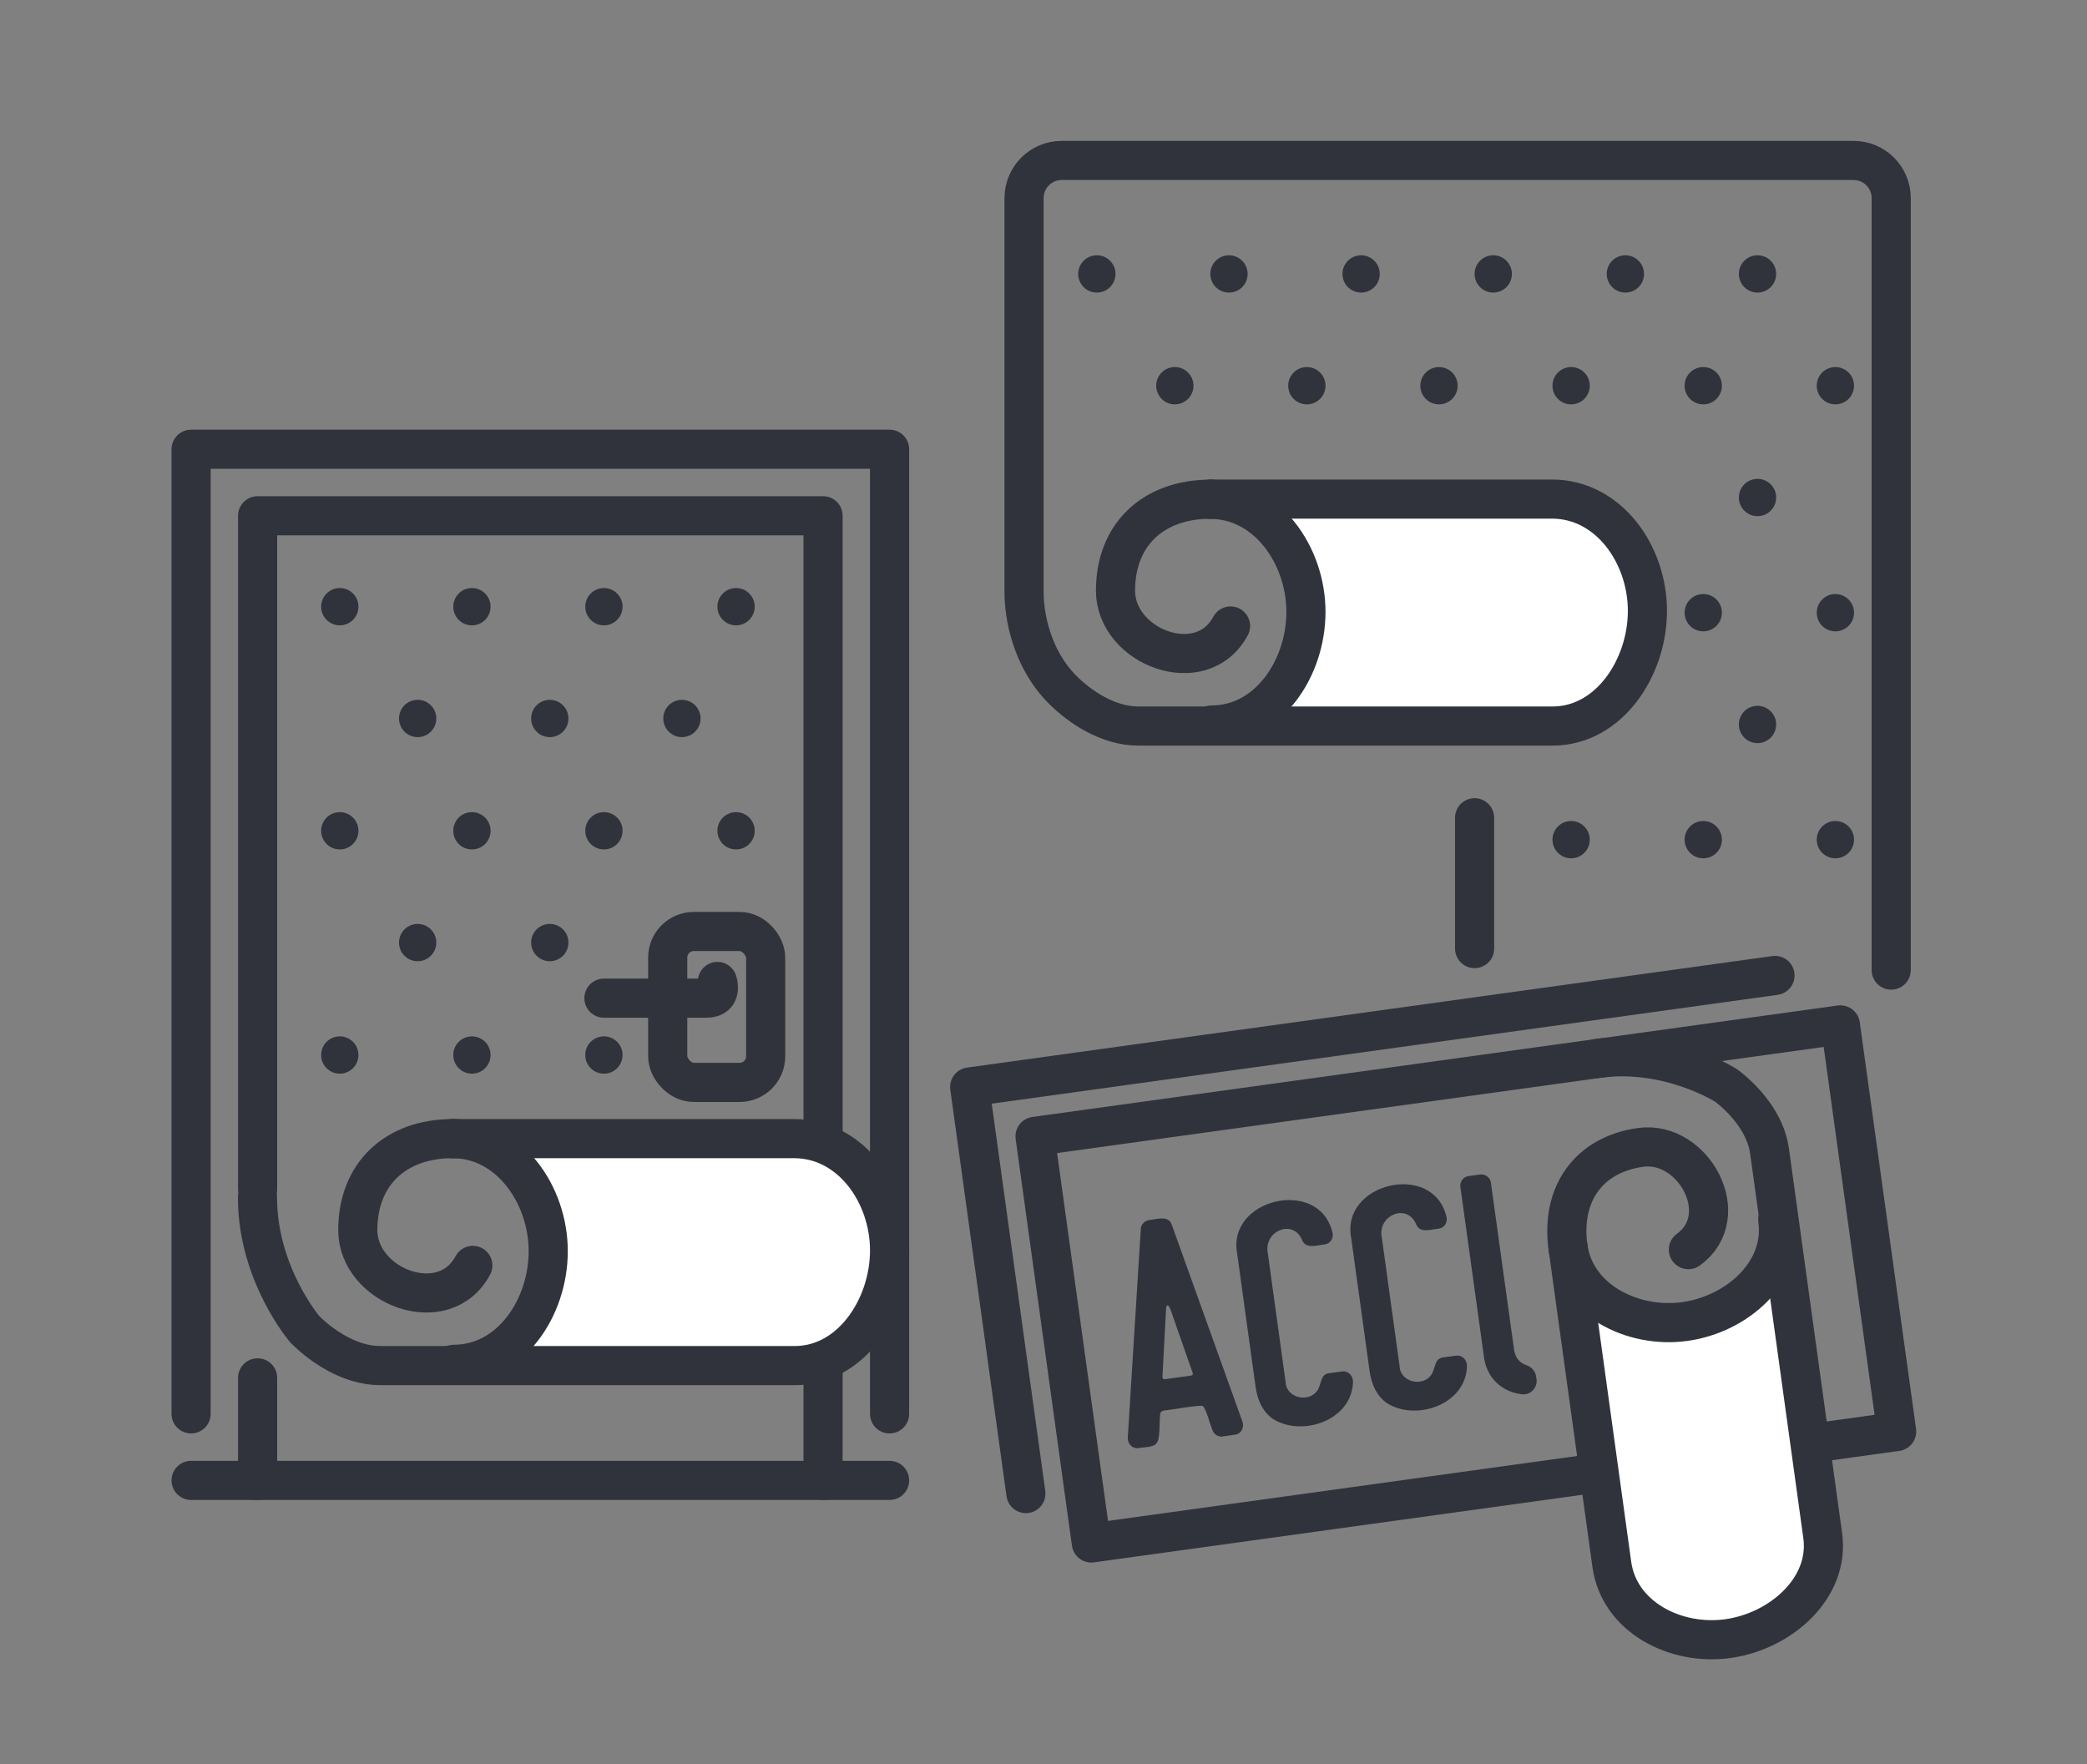<svg xmlns="http://www.w3.org/2000/svg" id="ICONS" viewBox="0 0 160 135.23"><rect x="0" y="0" width="160" height="135.23" fill="#808080" stroke="none"/><defs><style>      .cls-1 {        fill: none;        stroke: #30333b;        stroke-linecap: round;        stroke-linejoin: round;        stroke-width: 3px;      }      .cls-2 {        fill: #fff;      }      .cls-3 {        fill: #30333b;      }    </style></defs><rect class="cls-1" x="81.21" y="82.7" width="62.33" height="31.47" transform="translate(-12.43 16.33) rotate(-7.88)"></rect><polyline class="cls-1" points="78.65 114.5 74.34 83.33 136.08 74.78"></polyline><g><path class="cls-3" d="M93.75,110.13c-.33.05-.68-.16-.79-.48-.11-.22-.56-1.84-.75-1.85,0-.16-2.86.35-2.96.33-.2.03-.31.14-.31.35-.07.55.02,1.92-.29,2.17-.22.32-1.01.29-1.34.36-.49.08-.86-.31-.85-.78l1-16.02c0-.34.32-.64.65-.68.55-.05,1.48-.39,1.72.35,0,0,5.43,15.13,5.43,15.13.14.45-.11.93-.61.98,0,0-.91.13-.91.13ZM89.11,105.56c.02.13.1.19.23.17l1.94-.27c.15-.02.2-.1.15-.23l-1.69-4.83c-.16-.45-.36-.44-.35.05l-.27,5.1Z"></path><path class="cls-3" d="M103.73,105.9c-.06,3.04-4,4.3-6.2,2.84-.7-.52-1.13-1.35-1.28-2.49l-1.4-10.13c-.82-4.22,6.24-5.89,7.29-1.68.14.44-.12.9-.59.96-.55.05-1.41.38-1.71-.3-.62-1.59-2.73-.87-2.68.71,0,0,1.4,10.13,1.4,10.13.04,1.23,1.75,1.62,2.42.68.36-.5.21-1.27.93-1.35,0,0,.96-.13.96-.13.47-.08.87.32.85.78Z"></path><path class="cls-3" d="M112.47,104.69c-.06,3.04-4,4.3-6.2,2.84-.7-.52-1.13-1.35-1.28-2.49l-1.4-10.13c-.82-4.22,6.24-5.89,7.29-1.68.14.44-.12.9-.59.96-.55.05-1.41.38-1.71-.3-.62-1.59-2.73-.87-2.68.71,0,0,1.4,10.13,1.4,10.13.04,1.23,1.75,1.62,2.42.68.36-.5.21-1.27.93-1.35,0,0,.96-.13.96-.13.47-.08.87.32.85.78Z"></path><path class="cls-3" d="M117.8,105.71c.09.66-.45,1.25-1.1,1.18-1.6-.17-2.81-1.32-2.96-3.07,0,0-1.78-12.83-1.78-12.83-.06-.39.23-.79.63-.83,0,0,.88-.12.88-.12.39-.06.79.24.83.63,0,0,1.78,12.83,1.78,12.83.1.63.47.99.9,1.14.4.13.72.44.78.86l.03.22Z"></path></g><g><polygon class="cls-2" points="96.46 39.14 99.57 43.68 99.24 51.97 94.88 56.14 111.24 55.67 120.45 55.5 125.61 50.49 126.04 44.62 122.04 39.05 118.24 38.27 96.46 39.14"></polygon><path class="cls-1" d="M144.99,74.37V15.19c0-1.6-1.29-2.89-2.89-2.89h-60.7c-1.6,0-2.89,1.29-2.89,2.89v30.27c0,1.62.52,4.99,2.97,7.43,1.29,1.29,3.46,2.77,5.78,2.77h31.77c4.34,0,7.27-4.49,7.27-8.83,0-4.34-2.98-8.57-7.32-8.57h-26.18"></path><line class="cls-1" x1="113.05" y1="62.69" x2="113.05" y2="72.72"></line><path class="cls-1" d="M92.89,55.58c4.34,0,7.23-4.34,7.23-8.67,0-4.34-2.99-8.63-7.33-8.63"></path><path class="cls-1" d="M92.79,38.27c-4.34,0-7.27,2.68-7.27,7.01s6.6,6.86,8.82,2.71"></path><circle class="cls-3" cx="134.74" cy="21" r="1.43"></circle><circle class="cls-3" cx="124.61" cy="21" r="1.43"></circle><circle class="cls-3" cx="134.74" cy="55.54" r="1.43"></circle><circle class="cls-3" cx="134.74" cy="38.14" r="1.43"></circle><circle class="cls-3" cx="114.48" cy="21" r="1.43"></circle><circle class="cls-3" cx="104.35" cy="21" r="1.43"></circle><circle class="cls-3" cx="94.22" cy="21" r="1.43"></circle><circle class="cls-3" cx="84.09" cy="21" r="1.43"></circle><circle class="cls-3" cx="140.71" cy="29.57" r="1.43"></circle><circle class="cls-3" cx="130.58" cy="29.57" r="1.43"></circle><circle class="cls-3" cx="140.71" cy="46.97" r="1.43"></circle><circle class="cls-3" cx="130.58" cy="46.97" r="1.43"></circle><circle class="cls-3" cx="140.71" cy="64.37" r="1.43"></circle><circle class="cls-3" cx="130.58" cy="64.37" r="1.43"></circle><circle class="cls-3" cx="120.45" cy="64.37" r="1.43"></circle><circle class="cls-3" cx="120.45" cy="29.57" r="1.43"></circle><circle class="cls-3" cx="110.32" cy="29.57" r="1.43"></circle><circle class="cls-3" cx="100.19" cy="29.57" r="1.43"></circle><circle class="cls-3" cx="90.07" cy="29.57" r="1.43"></circle></g><g id="door_carpentry" data-name="door carpentry"><line class="cls-1" x1="14.65" y1="113.49" x2="68.2" y2="113.49"></line><polyline class="cls-1" points="19.75 91.16 19.75 39.54 63.1 39.54 63.1 113.49"></polyline><line class="cls-1" x1="19.75" y1="113.49" x2="19.75" y2="105.63"></line><polyline class="cls-1" points="14.65 108.39 14.65 34.44 68.2 34.44 68.2 108.39"></polyline><path class="cls-1" d="M55,75.24s.45,1.28-.83,1.28h-7.87"></path></g><polygon class="cls-2" points="38.36 88.16 41.47 92.7 41.14 100.98 36.79 105.16 53.14 104.69 62.36 104.52 67.52 99.5 67.94 93.64 63.94 88.07 60.14 87.29 38.36 88.16"></polygon><path class="cls-1" d="M34.7,87.29h26.18c4.34,0,7.32,4.23,7.32,8.57,0,4.34-2.94,8.83-7.27,8.83h-31.77c-2.32,0-4.48-1.48-5.78-2.77,0,0-3.64-4.24-3.64-10.12"></path><path class="cls-1" d="M34.8,104.59c4.34,0,7.23-4.34,7.23-8.67,0-4.34-2.99-8.63-7.33-8.63"></path><path class="cls-1" d="M34.7,87.29c-4.34,0-7.27,2.68-7.27,7.01s6.6,6.86,8.82,2.71"></path><g><polygon class="cls-2" points="120.41 97.05 123.91 122.38 129.02 125.43 134.26 125.38 139.91 119.61 136.69 94.8 133.39 99.61 129.17 101.31 123.89 100.92 120.41 97.05"></polygon><path class="cls-1" d="M120.21,95.61l3.36,24.32c.56,4.03,4.87,6.25,8.9,5.69,4.03-.56,7.82-3.86,7.27-7.89l-4.08-29.5c-.3-2.15-1.95-3.97-3.32-5.01,0,0-4.4-2.83-9.87-2.08"></path><path class="cls-1" d="M136.29,93.48c.56,4.03-3.1,7.27-7.12,7.83-4.03.56-8.4-1.67-8.96-5.69"></path><path class="cls-1" d="M120.21,95.61c-.56-4.03,1.55-7.1,5.58-7.65s7.22,5.25,3.65,7.84"></path></g><circle class="cls-3" cx="46.3" cy="46.51" r="1.43"></circle><circle class="cls-3" cx="36.18" cy="46.51" r="1.43"></circle><circle class="cls-3" cx="56.43" cy="46.51" r="1.43"></circle><circle class="cls-3" cx="26.05" cy="46.51" r="1.43"></circle><circle class="cls-3" cx="52.28" cy="55.08" r="1.43"></circle><circle class="cls-3" cx="42.15" cy="55.08" r="1.43"></circle><circle class="cls-3" cx="32.02" cy="55.08" r="1.43"></circle><circle class="cls-3" cx="46.3" cy="63.69" r="1.43"></circle><circle class="cls-3" cx="36.18" cy="63.69" r="1.43"></circle><circle class="cls-3" cx="46.3" cy="80.88" r="1.43"></circle><circle class="cls-3" cx="36.18" cy="80.88" r="1.43"></circle><circle class="cls-3" cx="56.43" cy="63.69" r="1.43"></circle><circle class="cls-3" cx="26.05" cy="63.69" r="1.43"></circle><circle class="cls-3" cx="42.15" cy="72.26" r="1.43"></circle><circle class="cls-3" cx="32.02" cy="72.26" r="1.43"></circle><circle class="cls-3" cx="26.05" cy="80.88" r="1.43"></circle><rect class="cls-1" x="51.19" y="71.41" width="7.51" height="11.57" rx="2" ry="2"></rect></svg>